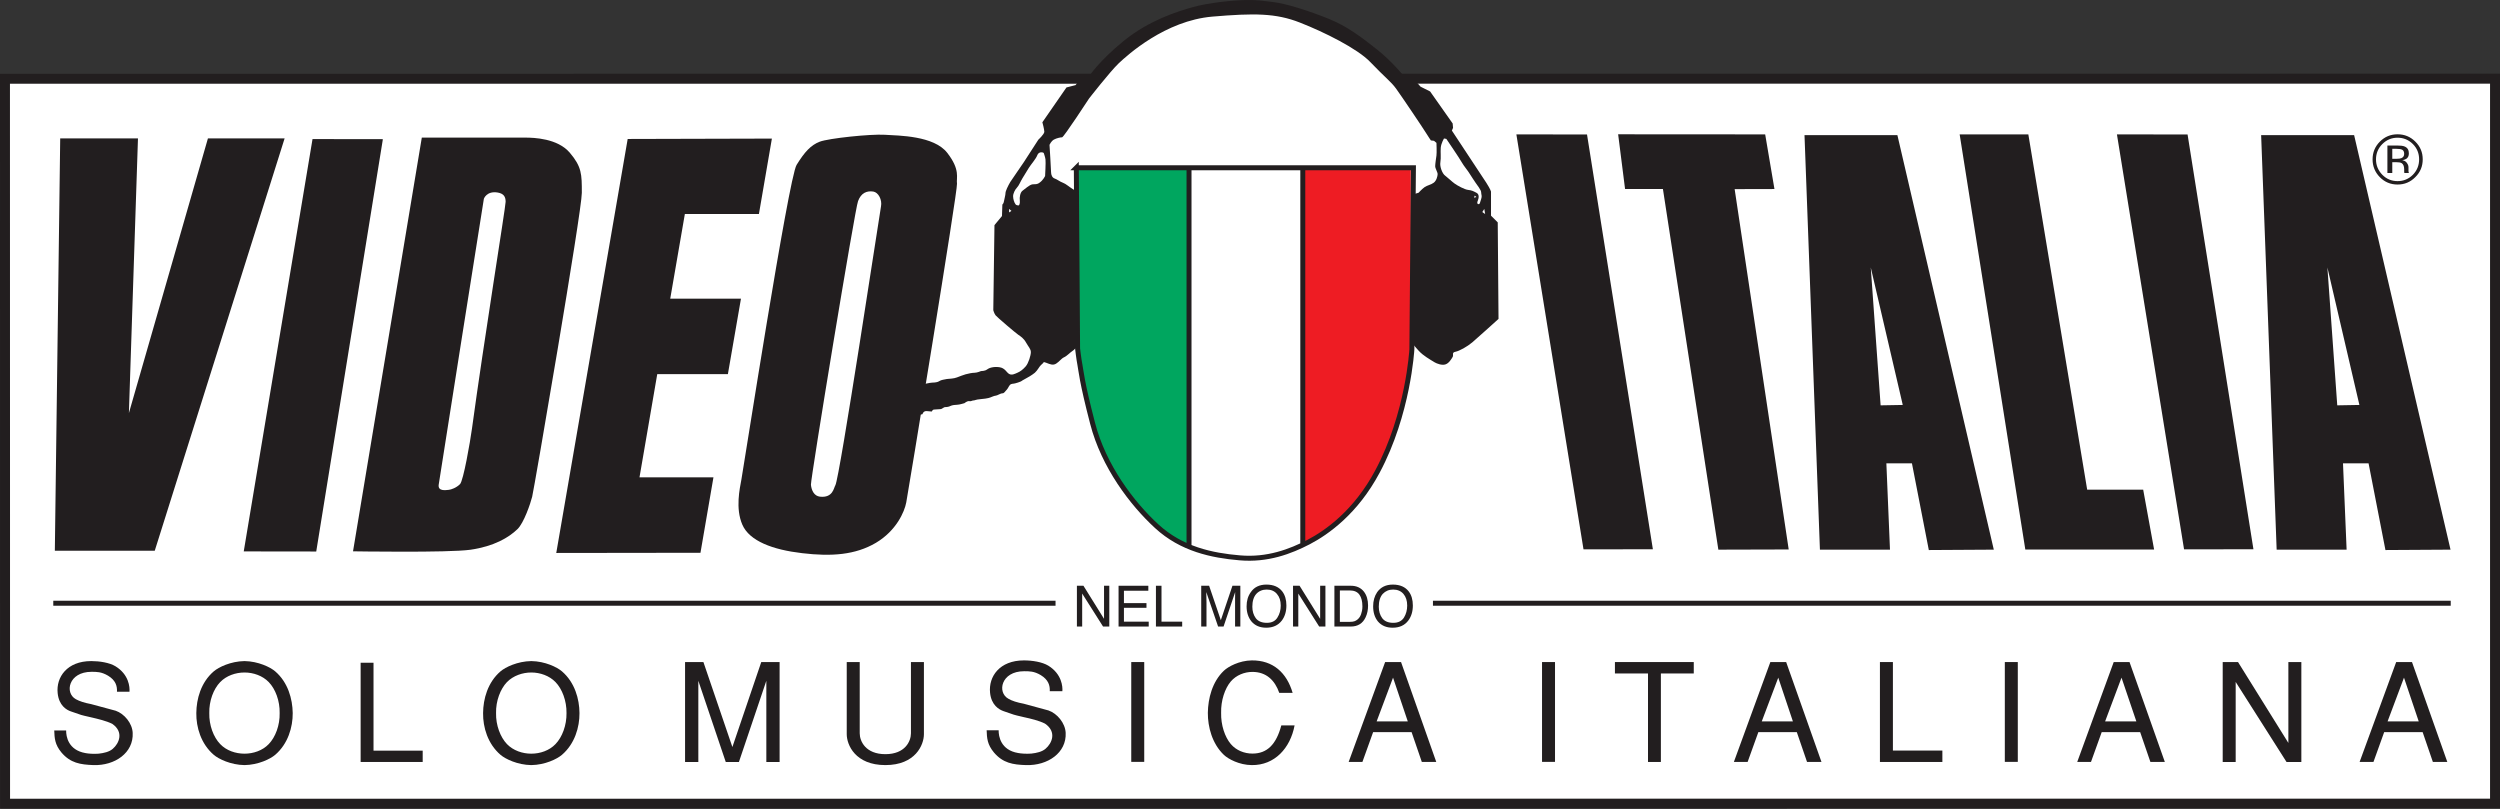 <?xml version="1.0" encoding="UTF-8" standalone="no"?>
<!-- Created with Inkscape (http://www.inkscape.org/) -->

<svg
   xmlns:dc="http://purl.org/dc/elements/1.1/"
   xmlns:cc="http://creativecommons.org/ns#"
   xmlns:rdf="http://www.w3.org/1999/02/22-rdf-syntax-ns#"
   xmlns:svg="http://www.w3.org/2000/svg"
   xmlns="http://www.w3.org/2000/svg"
   xmlns:xlink="http://www.w3.org/1999/xlink"
   xmlns:sodipodi="http://sodipodi.sourceforge.net/DTD/sodipodi-0.dtd"
   xmlns:inkscape="http://www.inkscape.org/namespaces/inkscape"
   width="643"
   height="208"
   id="svg2"
   version="1.1">
  <rect width="100%" height="100%" fill="#333333" stroke="none"/>
  <g
     inkscape:label="Layer 1"
     inkscape:groupmode="layer"
     id="layer1"
     transform="translate(-224.565,-354.147)">
    <path
       id="path18708"
       d="m 225.845,374.406 640.44,-0.025 0,186.46 -640.415,0.025 -0.025,-186.46"
       style="fill:#ffffff;fill-rule:nonzero;stroke:none" />
    <path
       style="fill:none;stroke:#221e1f;stroke-width:2.56;stroke-linecap:butt;stroke-linejoin:miter;stroke-miterlimit:3.864"
       d="m 225.845,374.406 640.44,-0.025 0,186.46 -640.415,0.025 -0.025,-186.46 z"
       stroke-miterlimit="3.864"
       id="path18712" />
    <path
       id="path18714"
       d="m 501.521,397.419 28.835,0.326 0.226,96.919 c 0,0 -8.834,-2.183 -18.797,-17.567 -6.926,-10.716 -7.453,-18.345 -8.382,-21.984 -1.531,-5.998 -1.355,-14.179 -1.355,-17.642 0,-1.706 -0.527,-40.053 -0.527,-40.053"
       style="fill:#00a65f;fill-rule:nonzero;stroke:none" />
    <path
       id="path18716"
       d="m 559.542,397.645 -0.151,97.195 c 0,0 9.712,-3.965 16.739,-15.283 4.718,-7.604 8.056,-16.086 9.486,-23.239 1.506,-7.052 1.907,-12.573 1.907,-12.573 l -0.1,-46.101 -27.881,0"
       style="fill:#ee1c23;fill-rule:nonzero;stroke:none" />
    <path
       id="path18718"
       d="m 532.514,398.599 27.304,0.05 -0.276,94.334 c 0,0 -3.965,3.538 -10.44,3.538 -6.475,0 -10.866,-0.552 -12.473,-1.104 -1.631,-0.527 -4.066,-1.882 -4.066,-1.882 l -0.05,-94.937"
       style="fill:#ffffff;fill-rule:nonzero;stroke:none" />
    <path
       id="path18720"
       d="m 431.178,448.991 30.165,0 0,21.381 -30.165,0 z"
       style="fill:#ffffff;fill-rule:nonzero;stroke:none" />
    <path
       id="path18722"
       d="m 841.089,391.572 c 0.878,0 1.531,0.075 1.932,0.251 0.753,0.301 1.104,0.903 1.104,1.782 0,0.652 -0.226,1.104 -0.678,1.405 -0.251,0.151 -0.602,0.276 -1.029,0.351 0.552,0.075 0.954,0.326 1.205,0.703 0.276,0.376 0.402,0.728 0.402,1.079 l 0,0.527 c 0,0.176 0,0.351 0,0.527 0.025,0.201 0.05,0.326 0.075,0.376 l 0.05,0.075 -1.179,0 c 0,-0.025 0,-0.05 -0.025,-0.05 0,-0.025 0,-0.05 0,-0.1 l -0.025,-0.226 0,-0.552 c 0,-0.828 -0.226,-1.355 -0.678,-1.631 -0.276,-0.151 -0.728,-0.226 -1.38,-0.226 l -1.004,0 0,2.786 -1.255,0 0,-7.077 2.484,0 z m 1.355,1.104 c -0.326,-0.176 -0.828,-0.251 -1.506,-0.251 l -1.079,0 0,2.56 1.129,0 c 0.527,0 0.929,-0.05 1.179,-0.151 0.502,-0.201 0.753,-0.577 0.753,-1.104 0,-0.527 -0.176,-0.878 -0.477,-1.054 z m 3.338,7.027 c -1.255,1.28 -2.786,1.907 -4.567,1.907 -1.782,0 -3.313,-0.627 -4.567,-1.907 -1.23,-1.255 -1.857,-2.786 -1.857,-4.567 0,-1.782 0.627,-3.313 1.882,-4.567 1.255,-1.255 2.761,-1.882 4.542,-1.882 1.782,0 3.313,0.627 4.567,1.882 1.28,1.255 1.907,2.786 1.907,4.567 0,1.782 -0.627,3.313 -1.907,4.567 z m -8.482,-8.507 c -1.079,1.079 -1.631,2.409 -1.631,3.94 0,1.531 0.552,2.861 1.631,3.965 1.054,1.079 2.384,1.631 3.915,1.631 1.556,0 2.861,-0.552 3.94,-1.631 1.079,-1.104 1.606,-2.434 1.606,-3.965 0,-1.531 -0.527,-2.861 -1.606,-3.94 -1.079,-1.079 -2.409,-1.631 -3.94,-1.631 -1.531,0 -2.836,0.552 -3.915,1.631"
       style="fill:#221e1f;fill-rule:evenodd;stroke:none" />
    <path
       id="path18724"
       d="m 257.867,532.057 c 0.1,-1.154 -0.125,-4.417 -3.614,-6.55 -1.531,-0.929 -4.065,-1.33 -6.224,-1.33 -6.224,0 -9.06,4.141 -8.633,8.256 0.326,3.187 2.284,4.316 3.413,4.693 3.463,1.154 1.757,0.728 5.245,1.531 1.732,0.402 3.84,0.903 5.37,1.656 3.062,2.108 1.782,5.044 0.125,6.45 -0.903,0.778 -2.284,1.079 -3.614,1.23 -1.305,0.1 -2.61,0 -3.388,-0.151 -4.442,-0.778 -4.994,-4.291 -4.969,-5.822 l -3.062,0 c 0.075,2.008 0.151,3.614 1.857,5.672 2.309,2.71 4.843,3.112 8.231,3.237 5.521,0.176 10.339,-3.162 10.088,-8.282 -0.1,-2.459 -2.133,-4.919 -4.367,-5.697 -2.108,-0.552 -4.216,-1.154 -6.324,-1.707 -1.732,-0.326 -3.011,-0.753 -3.915,-1.255 -2.961,-1.606 -1.907,-7.052 4.015,-7.052 1.305,0 2.535,-0.025 4.266,1.004 1.932,1.179 2.359,2.61 2.284,4.116 l 3.212,0"
       style="fill:#221e1f;fill-rule:nonzero;stroke:none" />
    <path
       id="path18726"
       d="m 287.455,527.113 c 2.284,0 4.643,0.828 6.224,2.459 1.732,1.782 2.886,4.869 2.811,7.98 0.075,3.112 -1.079,6.199 -2.811,7.98 -1.581,1.656 -3.94,2.459 -6.224,2.459 -2.309,0 -4.668,-0.803 -6.249,-2.459 -1.732,-1.782 -2.886,-4.869 -2.811,-7.98 -0.075,-3.112 1.079,-6.199 2.811,-7.98 1.581,-1.631 3.94,-2.459 6.249,-2.459 z m 0,-2.936 c -3.564,0.05 -6.675,1.581 -7.905,2.635 -3.313,2.836 -4.467,7.127 -4.492,10.741 -0.05,3.614 1.179,7.905 4.492,10.741 1.23,1.054 4.342,2.585 7.905,2.635 3.538,-0.05 6.65,-1.581 7.88,-2.635 3.313,-2.836 4.542,-7.127 4.517,-10.741 -0.05,-3.614 -1.205,-7.905 -4.517,-10.741 -1.23,-1.054 -4.342,-2.585 -7.88,-2.635"
       style="fill:#221e1f;fill-rule:nonzero;stroke:none" />
    <path
       id="path18728"
       d="m 317.319,524.604 0,25.522 15.961,0 0,-2.911 -12.648,0 0,-22.611 -3.313,0"
       style="fill:#221e1f;fill-rule:nonzero;stroke:none" />
    <path
       id="path18730"
       d="m 361.211,527.113 c 2.284,0 4.643,0.828 6.224,2.459 1.732,1.782 2.886,4.869 2.836,7.98 0.05,3.112 -1.104,6.199 -2.836,7.98 -1.581,1.656 -3.94,2.459 -6.224,2.459 -2.284,0 -4.643,-0.803 -6.249,-2.459 -1.706,-1.782 -2.886,-4.869 -2.811,-7.98 -0.075,-3.112 1.104,-6.199 2.811,-7.98 1.606,-1.631 3.965,-2.459 6.249,-2.459 z m 0,-2.936 c -3.564,0.05 -6.675,1.581 -7.905,2.635 -3.313,2.836 -4.467,7.127 -4.492,10.741 -0.05,3.614 1.179,7.905 4.492,10.741 1.23,1.054 4.342,2.585 7.905,2.635 3.564,-0.05 6.65,-1.581 7.88,-2.635 3.313,-2.836 4.542,-7.127 4.517,-10.741 -0.025,-3.614 -1.205,-7.905 -4.517,-10.741 -1.23,-1.054 -4.316,-2.585 -7.88,-2.635"
       style="fill:#221e1f;fill-rule:nonzero;stroke:none" />
    <path
       id="path18732"
       d="m 414.614,550.126 7.052,-20.88 0,20.88 3.413,0 0,-25.698 -4.718,0 -7.428,21.858 -7.453,-21.858 -4.718,0 0,25.698 3.413,0 0,-20.88 7.052,20.88 3.388,0"
       style="fill:#221e1f;fill-rule:nonzero;stroke:none" />
    <path
       id="path18734"
       d="m 442.345,524.428 0,18.546 c 0,2.761 2.208,7.955 9.938,7.955 7.729,0 9.913,-5.195 9.913,-7.955 l 0,-18.546 -3.338,0 0,18.32 c 0,2.058 -1.506,5.37 -6.575,5.37 -5.069,0 -6.6,-3.313 -6.6,-5.37 l 0,-18.32 -3.338,0"
       style="fill:#221e1f;fill-rule:nonzero;stroke:none" />
    <path
       id="path18736"
       d="m 497.806,531.932 c 0.1,-1.154 -0.125,-4.417 -3.614,-6.575 -1.581,-0.954 -4.116,-1.355 -6.274,-1.355 -6.274,0 -9.135,4.166 -8.708,8.332 0.326,3.187 2.309,4.316 3.463,4.718 3.463,1.154 1.757,0.728 5.27,1.556 1.732,0.376 3.865,0.878 5.396,1.656 3.087,2.108 1.807,5.069 0.125,6.475 -0.903,0.778 -2.284,1.079 -3.639,1.23 -1.305,0.1 -2.635,0 -3.413,-0.151 -4.467,-0.753 -5.019,-4.316 -4.994,-5.847 l -3.087,0 c 0.075,2.033 0.151,3.639 1.882,5.722 2.309,2.71 4.869,3.137 8.256,3.237 5.571,0.176 10.44,-3.162 10.189,-8.307 -0.125,-2.51 -2.183,-4.969 -4.417,-5.747 -2.108,-0.577 -4.241,-1.154 -6.374,-1.732 -1.732,-0.326 -3.011,-0.728 -3.94,-1.28 -2.961,-1.606 -1.907,-7.077 4.04,-7.077 1.33,0 2.56,-0.025 4.291,1.004 1.957,1.205 2.384,2.635 2.309,4.141 l 3.237,0"
       style="fill:#221e1f;fill-rule:nonzero;stroke:none" />
    <path
       id="path18738"
       d="m 515.524,524.428 3.338,0 0,25.673 -3.338,0 z"
       style="fill:#221e1f;fill-rule:nonzero;stroke:none" />
    <path
       id="path18740"
       d="m 557.032,532.358 c -1.531,-5.22 -5.069,-8.407 -10.515,-8.357 -3.237,0.05 -6.073,1.606 -7.177,2.66 -3.011,2.861 -4.065,7.177 -4.116,10.816 -0.025,3.614 1.104,7.955 4.116,10.816 1.104,1.054 3.94,2.61 7.177,2.635 5.872,0.075 9.913,-4.342 11.017,-10.214 l -3.413,0 c -1.305,4.894 -3.639,7.253 -7.428,7.253 -2.058,0 -4.166,-0.803 -5.571,-2.459 -1.531,-1.807 -2.56,-4.894 -2.484,-8.031 -0.075,-3.137 0.954,-6.249 2.484,-8.056 1.405,-1.631 3.513,-2.459 5.571,-2.459 3.564,0 5.772,2.158 6.901,5.396 l 3.438,0"
       style="fill:#221e1f;fill-rule:nonzero;stroke:none" />
    <path
       id="path18742"
       d="m 582.855,528.443 3.789,11.243 -8.006,0 4.216,-11.243 z m -5.12,14.003 9.888,0 2.635,7.679 3.714,0 -9.06,-25.698 -4.091,0 -9.386,25.698 3.538,0 2.761,-7.679"
       style="fill:#221e1f;fill-rule:nonzero;stroke:none" />
    <path
       id="path18744"
       d="m 621.176,524.428 3.338,0 0,25.673 -3.338,0 z"
       style="fill:#221e1f;fill-rule:nonzero;stroke:none" />
    <path
       id="path18746"
       d="m 648.43,550.126 3.313,0 0,-22.762 8.457,0 0,-2.936 -20.277,0 0,2.936 8.507,0 0,22.762"
       style="fill:#221e1f;fill-rule:nonzero;stroke:none" />
    <path
       id="path18748"
       d="m 681.933,528.443 3.764,11.243 -8.005,0 4.241,-11.243 z m -5.12,14.003 9.888,0 2.635,7.679 3.714,0 -9.085,-25.698 -4.065,0 -9.386,25.698 3.538,0 2.761,-7.679"
       style="fill:#221e1f;fill-rule:nonzero;stroke:none" />
    <path
       id="path18750"
       d="m 708.083,524.428 0,25.698 16.061,0 0,-2.936 -12.723,0 0,-22.762 -3.338,0"
       style="fill:#221e1f;fill-rule:nonzero;stroke:none" />
    <path
       id="path18752"
       d="m 740.205,524.428 3.338,0 0,25.673 -3.338,0 z"
       style="fill:#221e1f;fill-rule:nonzero;stroke:none" />
    <path
       id="path18754"
       d="m 770.219,528.443 3.815,11.243 -8.031,0 4.216,-11.243 z m -5.094,14.003 9.888,0 2.635,7.679 3.714,0 -9.085,-25.698 -4.065,0 -9.386,25.698 3.538,0 2.761,-7.679"
       style="fill:#221e1f;fill-rule:nonzero;stroke:none" />
    <path
       id="path18756"
       d="m 816.471,550.126 0,-25.698 -3.338,0 0,20.804 -12.949,-20.804 -3.94,0 0,25.698 3.338,0 0,-20.578 13.075,20.578 3.815,0"
       style="fill:#221e1f;fill-rule:nonzero;stroke:none" />
    <path
       id="path18758"
       d="m 842.871,528.443 3.789,11.243 -8.006,0 4.216,-11.243 z m -5.094,14.003 9.888,0 2.635,7.679 3.714,0 -9.085,-25.698 -4.065,0 -9.411,25.698 3.564,0 2.761,-7.679"
       style="fill:#221e1f;fill-rule:nonzero;stroke:none" />
    <path
       id="path18760"
       stroke-miterlimit="3.864"
       d="m 559.642,397.419 0,96.844 m -29.261,-96.919 0,97.672 m 62.739,14.279 261.772,0 m -616.625,0 257.782,0 m 5.345,-112.002 86.705,0 -0.402,46.728 c 0,0 -0.903,16.563 -8.859,31.42 -5.546,10.415 -13.025,15.685 -17.692,18.119 -4.693,2.434 -10.59,4.693 -17.718,4.065 -7.127,-0.602 -14.957,-2.234 -21.356,-8.131 -6.374,-5.847 -13.652,-15.459 -16.488,-26.451 -2.861,-10.992 -2.961,-13.552 -3.262,-15.057 -0.301,-1.531 -0.602,-4.191 -0.602,-4.191 l -0.326,-46.502 z"
       style="fill:none;stroke:#221e1f;stroke-width:1.28;stroke-linecap:butt;stroke-linejoin:miter;stroke-miterlimit:3.864" />
    <path
       id="path18762"
       d="m 544.936,356.338 c 3.011,0.276 16.162,0.828 20.754,4.116 4.593,3.288 10.892,6.5 15.81,11.444 4.944,4.919 7.052,7.403 7.052,7.403 l -86.229,-0.552 c 0,0 4.166,-5.295 8.758,-9.31 4.593,-4.066 7.127,-7.077 14.731,-9.536 7.604,-2.459 16.111,-3.84 19.123,-3.564"
       style="fill:#ffffff;fill-rule:nonzero;stroke:none" />
    <path
       id="path18764"
       d="m 545.262,354.154 c -3.262,0 -9.963,0.703 -13.928,1.832 -3.99,1.129 -11.193,3.363 -17.718,8.658 -6.5,5.295 -8.959,9.16 -8.959,9.16 l -1.631,-0.1 -1.832,2.334 -2.334,0.602 -6.199,8.959 c 0,0 0.502,1.832 0.502,2.434 0,0.627 -1.531,2.033 -1.531,2.033 0,0 -3.037,4.693 -3.764,5.822 -0.703,1.104 -2.836,4.065 -3.463,5.069 -0.602,1.029 -1.23,2.334 -1.23,2.861 0,0.502 -0.301,1.531 -0.402,2.133 -0.1,0.602 -0.402,0.803 -0.402,0.803 l -0.1,2.961 -1.932,2.334 -0.301,21.883 c 0,0 0.201,0.803 0.602,1.33 0.402,0.502 5.195,4.567 5.797,4.969 0.627,0.427 1.43,0.929 2.033,2.033 0.627,1.129 1.23,1.631 1.23,2.459 0,0.803 -0.602,2.836 -1.33,3.664 -0.703,0.803 -1.405,1.33 -2.133,1.631 -0.703,0.301 -1.43,0.703 -2.133,0.301 -0.703,-0.402 -1.029,-1.531 -2.535,-1.732 -1.531,-0.201 -2.66,0.201 -3.162,0.602 -0.502,0.402 -1.531,0.402 -1.531,0.402 0,0 -1.004,0.427 -1.631,0.427 -0.602,0 -1.631,0.201 -2.334,0.402 -0.703,0.201 -1.43,0.502 -2.234,0.803 -0.828,0.326 -1.932,0.326 -2.56,0.402 -0.602,0.125 -1.506,0.226 -1.932,0.527 -0.402,0.301 -1.205,0.402 -1.832,0.402 -0.602,0 -2.635,0.502 -2.635,0.502 0,0 -0.301,0.502 -0.828,0.502 -0.502,0 -1.104,0 -1.606,0.326 -0.527,0.301 -1.029,0.301 -1.732,0.602 -0.728,0.301 -1.43,0.201 -2.033,0.402 -0.627,0.201 -1.531,0.201 -1.957,0.502 -0.402,0.326 -1.205,0.527 -1.706,0.527 -0.527,0 -1.732,0 -2.259,0.201 -0.502,0.201 -1.506,0.803 -1.506,0.803 0,0 -0.828,0.1 -1.33,0.326 -0.502,0.201 -1.33,0.301 -1.832,0.602 -0.502,0.301 -1.631,0.301 -2.334,0.502 -0.728,0.201 -1.631,0.1 -2.158,0.502 -0.502,0.427 -1.205,0.527 -1.205,0.527 l -1.029,0 -1.531,7.729 c 0,0 1.23,0.301 1.631,0.1 0.402,-0.201 0.929,-0.527 0.929,-0.527 l 1.531,-0.602 c 0,0 0.803,-0.402 1.305,-0.402 0.527,0 0.828,-0.402 1.23,-0.402 0.402,0 0.903,-0.201 1.631,-0.301 0.703,-0.1 1.33,-0.301 1.732,-0.301 0.402,0 1.004,-0.326 1.004,-0.326 0,0 1.029,-0.1 1.43,-0.402 0.402,-0.301 0.929,-0.703 1.33,-0.703 0.402,0 1.43,-0.201 1.43,-0.201 0,0 0.602,-0.301 1.104,-0.301 0.502,0 0.502,-0.326 1.23,-0.427 0.703,-0.1 0.803,-0.1 1.33,-0.1 0.502,0 1.004,-0.402 1.004,-0.402 0,0 1.23,-0.201 1.631,-0.1 0.402,0.1 0.703,-0.1 1.129,-0.201 0.402,-0.1 0.502,-0.602 1.004,-0.602 0.502,0 1.531,-0.226 1.531,-0.226 0,0 0.201,-0.903 1.129,-0.803 0.903,0.1 1.305,0.1 1.305,0.1 0,0 0.1,-0.502 0.627,-0.502 0.502,0 1.004,-0.1 1.531,-0.1 0.502,0 0.803,-0.527 1.305,-0.527 0.502,0 0.929,-0.1 1.33,-0.301 0.402,-0.201 1.23,-0.301 1.732,-0.301 0.502,0 1.832,-0.402 1.832,-0.402 0,0 0.703,-0.602 1.23,-0.527 0.502,0.125 0.703,-0.176 1.104,-0.176 0.402,0 0.502,-0.226 1.732,-0.326 1.23,-0.1 1.631,-0.201 2.133,-0.301 0.502,-0.1 1.43,-0.602 1.832,-0.602 0.402,0 1.23,-0.602 1.732,-0.602 0.502,0 0.703,-0.527 1.129,-0.929 0.402,-0.402 0.602,-1.23 1.104,-1.43 0.527,-0.201 0.527,0 1.732,-0.402 1.23,-0.402 0.828,-0.402 1.631,-0.803 0.828,-0.427 2.033,-1.129 2.761,-1.732 0.703,-0.627 1.104,-1.531 1.531,-1.932 0.402,-0.427 0.703,-0.627 0.703,-0.627 0,0 -0.301,-0.402 0.703,0 1.029,0.402 1.732,0.728 2.56,0.201 0.803,-0.502 1.305,-1.305 2.033,-1.631 0.703,-0.301 1.631,-1.305 2.133,-1.606 0.502,-0.301 0.703,-0.728 1.129,-0.929 0.402,-0.201 0.602,-0.602 0.602,-0.602 l -0.201,-39.375 c 0,0 -0.301,0 -1.43,-0.728 -1.129,-0.703 -1.732,-1.33 -2.535,-1.631 -0.828,-0.301 -1.531,-0.903 -2.158,-1.104 -0.602,-0.201 -0.903,-0.929 -0.903,-1.631 0,-0.728 -0.402,-7.027 -0.402,-7.027 0,0 0.402,-0.903 1.104,-1.33 0.728,-0.402 1.732,-0.602 2.133,-0.602 0.427,0 6.926,-9.963 6.926,-9.963 0,0 5.396,-6.926 7.629,-9.06 2.259,-2.133 11.996,-10.992 24.117,-12.021 10.741,-0.903 16.287,-0.903 22.486,1.531 6.224,2.434 14.832,6.701 18.144,10.189 3.815,3.99 5.27,4.969 6.6,6.801 1.33,1.832 7.027,10.289 7.629,11.293 0.627,1.029 1.33,2.033 1.33,2.033 l 0.803,0.1 0.627,0.527 c 0,0 0.1,2.535 0,3.237 -0.1,0.728 -0.326,2.158 -0.326,2.761 0,0.602 0.627,1.531 0.627,2.033 0,0.502 -0.301,1.732 -1.029,2.234 -0.703,0.527 -1.606,0.627 -2.334,1.129 -0.703,0.502 -1.531,1.43 -1.531,1.43 l -1.33,0.402 -0.201,38.472 c 0,0 0.728,0.803 1.43,1.631 0.703,0.803 1.531,1.405 2.133,1.807 0.627,0.427 1.631,1.029 2.133,1.33 0.527,0.301 1.857,0.828 2.761,0.502 0.903,-0.301 1.531,-1.405 1.832,-1.907 0.301,-0.527 -0.301,-1.129 0.703,-1.33 1.029,-0.201 3.062,-1.33 4.392,-2.459 1.305,-1.104 6.701,-5.998 6.701,-5.998 l -0.201,-24.82 -1.732,-1.732 0,-6.199 c 0,0 -0.1,-0.527 -1.205,-2.259 -1.129,-1.732 -8.859,-13.426 -8.859,-13.426 l 0.301,-0.703 -0.1,-1.129 -5.797,-8.231 -2.459,-1.23 -2.033,-2.334 -1.832,0.1 c 0,0 -3.564,-4.392 -7.328,-7.328 -3.764,-2.961 -7.629,-5.998 -12.523,-7.93 -4.869,-1.957 -10.766,-3.89 -14.33,-4.291 -3.564,-0.402 -3.363,-0.502 -6.625,-0.502"
       style="fill:#221e1f;fill-rule:nonzero;stroke:none" />
    <path
       id="path18766"
       d="m 433.336,444.248 20.277,0 0,30.039 -20.277,0 z"
       style="fill:#ffffff;fill-rule:nonzero;stroke:none" />
    <path
       id="path18768"
       stroke-miterlimit="3.864"
       d="m 433.336,444.248 20.277,0 0,30.039 -20.277,0 z"
       style="fill:none;stroke:#ffffff;stroke-width:1.907;stroke-linecap:butt;stroke-linejoin:miter;stroke-miterlimit:3.864" />
    <path
       id="path18770"
       d="m 492.26,393.329 c 0,0 -0.627,0 -0.929,0.803 -0.301,0.828 -1.631,2.359 -2.133,3.162 -0.502,0.828 -1.129,1.832 -1.631,2.66 -0.502,0.803 -0.929,1.932 -1.43,2.434 -0.502,0.502 -1.004,1.531 -1.004,2.234 0,0.728 0.301,1.631 0.602,2.033 0.301,0.427 0.903,0.301 0.903,0.301 0,0 0.326,-0.402 0.226,-1.205 -0.125,-0.828 0.1,-2.133 0.703,-2.56 0.602,-0.402 1.732,-1.506 2.535,-1.631 0.828,-0.1 1.129,0.125 1.932,-0.502 0.828,-0.602 1.33,-1.631 1.33,-1.631 0,0 0.201,-3.538 0.1,-4.266 -0.1,-0.703 -0.301,-1.129 -0.402,-1.531 -0.1,-0.402 -0.803,-0.301 -0.803,-0.301"
       style="fill:#ffffff;fill-rule:nonzero;stroke:none" />
    <path
       id="path18772"
       d="m 596.558,389.865 c 0,0 3.463,5.094 3.965,6.023 0.502,0.903 1.631,2.234 2.033,2.936 0.427,0.703 1.129,1.732 1.531,2.334 0.402,0.627 1.43,1.832 1.43,2.459 0,0.602 0.301,0.903 0,1.732 -0.301,0.803 -0.301,1.405 -0.703,1.305 -0.427,-0.1 -0.326,-0.502 -0.125,-1.004 0.201,-0.527 0.427,-1.531 -0.402,-1.932 -0.803,-0.427 -1.205,-0.627 -2.133,-0.728 -0.903,-0.1 -2.735,-1.104 -3.463,-1.631 -0.703,-0.502 -1.732,-1.506 -2.434,-2.033 -0.728,-0.502 -1.43,-2.334 -1.23,-3.438 0.201,-1.129 0,-2.635 0.1,-3.764 0.1,-1.129 0.828,-2.359 0.828,-2.359 l 0.602,0.1"
       style="fill:#ffffff;fill-rule:nonzero;stroke:none" />
    <path
       id="path18774"
       d="m 484.104,407.884 0,0.903 0.602,-0.402 -0.602,-0.502"
       style="fill:#ffffff;fill-rule:nonzero;stroke:none" />
    <path
       id="path18776"
       d="m 603.86,404.471 0.427,0.351 -0.602,0.176 0.176,-0.527"
       style="fill:#ffffff;fill-rule:nonzero;stroke:none" />
    <path
       id="path18778"
       d="m 606.32,407.884 0.226,1.33 -0.728,-0.527 0.502,-0.803"
       style="fill:#ffffff;fill-rule:nonzero;stroke:none" />
    <path
       id="path18780"
       d="m 501.546,504.803 1.681,0 5.295,8.507 0,-8.507 1.355,0 0,10.49 -1.606,0 -5.37,-8.482 0,8.482 -1.355,0 0,-10.49"
       style="fill:#221e1f;fill-rule:nonzero;stroke:none" />
    <path
       id="path18782"
       d="m 512.261,504.803 7.654,0 0,1.28 -6.274,0 0,3.187 5.797,0 0,1.205 -5.797,0 0,3.564 6.374,0 0,1.255 -7.755,0 0,-10.49"
       style="fill:#221e1f;fill-rule:nonzero;stroke:none" />
    <path
       id="path18784"
       d="m 521.873,504.803 1.43,0 0,9.235 5.32,0 0,1.255 -6.751,0 0,-10.49"
       style="fill:#221e1f;fill-rule:nonzero;stroke:none" />
    <path
       id="path18786"
       d="m 533.517,504.803 2.033,0 3.011,8.859 2.986,-8.859 2.033,0 0,10.49 -1.355,0 0,-6.199 c 0,-0.201 0,-0.577 0,-1.054 0.025,-0.502 0.025,-1.029 0.025,-1.606 l -2.986,8.859 -1.405,0 -3.037,-8.859 0,0.326 c 0,0.251 0.025,0.652 0.025,1.179 0,0.527 0.025,0.903 0.025,1.154 l 0,6.199 -1.355,0 0,-10.49"
       style="fill:#221e1f;fill-rule:evenodd;stroke:none" />
    <path
       id="path18788"
       d="m 553.117,512.984 c 0.577,-0.903 0.853,-1.932 0.853,-3.087 0,-1.255 -0.326,-2.234 -0.979,-2.986 -0.627,-0.753 -1.506,-1.129 -2.635,-1.129 -1.079,0 -1.983,0.376 -2.66,1.104 -0.678,0.753 -1.029,1.857 -1.029,3.313 0,1.154 0.301,2.133 0.878,2.936 0.602,0.803 1.556,1.205 2.861,1.205 1.255,0 2.158,-0.452 2.71,-1.355 z m 1.28,-6.675 c 0.678,0.903 1.029,2.108 1.029,3.564 0,1.556 -0.402,2.861 -1.179,3.89 -0.954,1.23 -2.284,1.832 -4.015,1.832 -1.606,0 -2.861,-0.527 -3.789,-1.606 -0.828,-1.029 -1.255,-2.309 -1.255,-3.89 0,-1.43 0.351,-2.635 1.079,-3.639 0.878,-1.305 2.234,-1.957 4.015,-1.957 1.832,0 3.212,0.602 4.116,1.807"
       style="fill:#221e1f;fill-rule:evenodd;stroke:none" />
    <path
       id="path18790"
       d="m 557.132,504.803 1.681,0 5.295,8.507 0,-8.507 1.355,0 0,10.49 -1.606,0 -5.37,-8.482 0,8.482 -1.355,0 0,-10.49"
       style="fill:#221e1f;fill-rule:nonzero;stroke:none" />
    <path
       id="path18792"
       d="m 567.773,504.803 4.241,0 c 1.43,0 2.56,0.502 3.363,1.531 0.703,0.929 1.054,2.108 1.054,3.564 0,1.104 -0.201,2.108 -0.627,3.011 -0.728,1.581 -2.008,2.384 -3.815,2.384 l -4.216,0 0,-10.49 z m 3.94,9.285 c 0.502,0 0.903,-0.05 1.205,-0.151 0.552,-0.201 1.004,-0.552 1.355,-1.079 0.276,-0.427 0.477,-0.979 0.602,-1.631 0.075,-0.402 0.1,-0.753 0.1,-1.104 0,-1.305 -0.251,-2.309 -0.778,-3.037 -0.502,-0.703 -1.33,-1.079 -2.484,-1.079 l -2.535,0 0,8.081 2.535,0"
       style="fill:#221e1f;fill-rule:evenodd;stroke:none" />
    <path
       id="path18794"
       d="m 585.666,512.984 c 0.552,-0.903 0.828,-1.932 0.828,-3.087 0,-1.255 -0.326,-2.234 -0.954,-2.986 -0.652,-0.753 -1.531,-1.129 -2.66,-1.129 -1.079,0 -1.957,0.376 -2.66,1.104 -0.678,0.753 -1.029,1.857 -1.029,3.313 0,1.154 0.301,2.133 0.878,2.936 0.602,0.803 1.556,1.205 2.861,1.205 1.255,0 2.158,-0.452 2.735,-1.355 z m 1.255,-6.675 c 0.678,0.903 1.029,2.108 1.029,3.564 0,1.556 -0.402,2.861 -1.179,3.89 -0.929,1.23 -2.284,1.832 -4.015,1.832 -1.606,0 -2.861,-0.527 -3.789,-1.606 -0.828,-1.029 -1.23,-2.309 -1.23,-3.89 0,-1.43 0.351,-2.635 1.029,-3.639 0.929,-1.305 2.259,-1.957 4.04,-1.957 1.832,0 3.212,0.602 4.116,1.807"
       style="fill:#221e1f;fill-rule:evenodd;stroke:none" />
    <path
       id="path18796"
       d="m 614.576,388.711 18.169,0.025 16.94,106.681 -17.843,0.025 -17.266,-106.732"
       style="fill:#221e1f;fill-rule:nonzero;stroke:none" />
    <path
       id="path18798"
       d="m 640.751,388.686 37.819,0.025 2.384,14.054 -10.239,0.025 13.903,92.678 -18.094,0.05 -14.254,-92.753 -9.737,0 -1.782,-14.079"
       style="fill:#221e1f;fill-rule:nonzero;stroke:none" />
    <path
       id="path18800"
       d="m 728.586,388.711 17.667,0 15.133,91.373 14.405,0 2.811,15.409 -33.126,0 -16.889,-106.782"
       style="fill:#221e1f;fill-rule:nonzero;stroke:none" />
    <path
       id="path18802"
       d="m 769.04,388.711 18.169,0.025 16.94,106.681 -17.843,0.025 -17.266,-106.732"
       style="fill:#221e1f;fill-rule:nonzero;stroke:none" />
    <path
       id="path18804"
       d="m 688.684,388.912 23.891,0 24.794,106.606 -16.714,0.1 -4.342,-22.31 -6.575,0 0.929,22.21 -18.019,0 -3.965,-106.606 z m 17.04,34.03 8.231,35.36 -5.697,0.1 -2.535,-35.46"
       style="fill:#221e1f;fill-rule:evenodd;stroke:none" />
    <path
       id="path18806"
       d="m 806.131,388.912 23.916,0 24.794,106.606 -16.739,0.1 -4.342,-22.31 -6.575,0 0.929,22.21 -17.994,0 -3.99,-106.606 z m 17.04,34.03 8.231,35.36 -5.697,0.1 -2.535,-35.46"
       style="fill:#221e1f;fill-rule:evenodd;stroke:none" />
    <path
       id="path18808"
       d="m 304.947,389.916 18.094,0.025 -17.14,106.054 -18.646,-0.025 17.692,-106.054"
       style="fill:#221e1f;fill-rule:nonzero;stroke:none" />
    <path
       id="path18810"
       d="m 452.132,388.811 c 3.664,0.226 12.623,0.226 16.061,4.643 3.438,4.417 2.284,6.424 2.51,7.955 0.226,1.556 -12.573,79.528 -13.05,81.962 -0.452,2.409 -2.535,7.253 -7.805,10.39 -5.27,3.112 -11.419,3.564 -18.972,2.66 -7.554,-0.878 -13.552,-3.112 -15.384,-7.328 -1.807,-4.191 -0.678,-9.235 -0.226,-11.695 0.477,-2.459 12.121,-77.52 14.179,-80.833 2.058,-3.338 3.664,-5.094 5.948,-5.973 2.284,-0.878 13.075,-2.008 16.739,-1.782 z m -6.876,17.065 c 0.778,-2.133 2.284,-2.71 3.915,-2.459 1.305,0.201 2.334,2.108 1.983,3.84 -0.351,1.807 -10.666,70.142 -11.745,71.723 -0.402,0.627 -0.602,3.288 -3.965,2.911 -1.456,-0.176 -2.158,-1.556 -2.309,-3.062 -0.125,-1.355 11.444,-71.648 12.121,-72.953"
       style="fill:#221e1f;fill-rule:evenodd;stroke:none" />
    <path
       id="path18812"
       d="m 367.635,496.371 37.091,-0.05 3.338,-19.399 -19.022,0 4.567,-26.551 18.169,0 3.363,-19.399 -18.194,0 3.764,-21.783 19.048,0 3.338,-19.399 -37.091,0.1 -18.37,106.481"
       style="fill:#221e1f;fill-rule:nonzero;stroke:none" />
    <path
       id="path18814"
       d="m 278.044,389.74 -20.327,70.644 2.334,-70.644 -20.001,0 -1.38,106.054 25.698,0 33.402,-106.054 -19.725,0"
       style="fill:#221e1f;fill-rule:nonzero;stroke:none" />
    <path
       id="path18816"
       d="m 333.054,389.539 26.601,0 c 2.234,0 8.307,0.201 11.444,3.865 3.112,3.664 3.112,5.546 3.112,10.339 0,4.793 -12.322,76.441 -12.774,78.173 -0.427,1.706 -2.133,6.751 -3.789,8.332 -2.234,2.158 -6.023,4.417 -12.096,5.295 -5.772,0.803 -30.19,0.402 -30.19,0.402 l 17.692,-106.405 z m 4.342,89.29 c 0.226,-1.707 11.619,-73.555 11.619,-73.555 0,0 0.703,-2.083 3.564,-1.606 1.556,0.276 2.033,1.079 2.033,2.384 0,1.28 -5.571,35.661 -8.658,58.347 -0.477,3.513 -2.208,13.351 -3.062,14.254 -0.903,0.929 -2.284,1.43 -2.886,1.481 -0.803,0.075 -2.836,0.427 -2.61,-1.305"
       style="fill:#221e1f;fill-rule:evenodd;stroke:none" />
  </g>
</svg>

